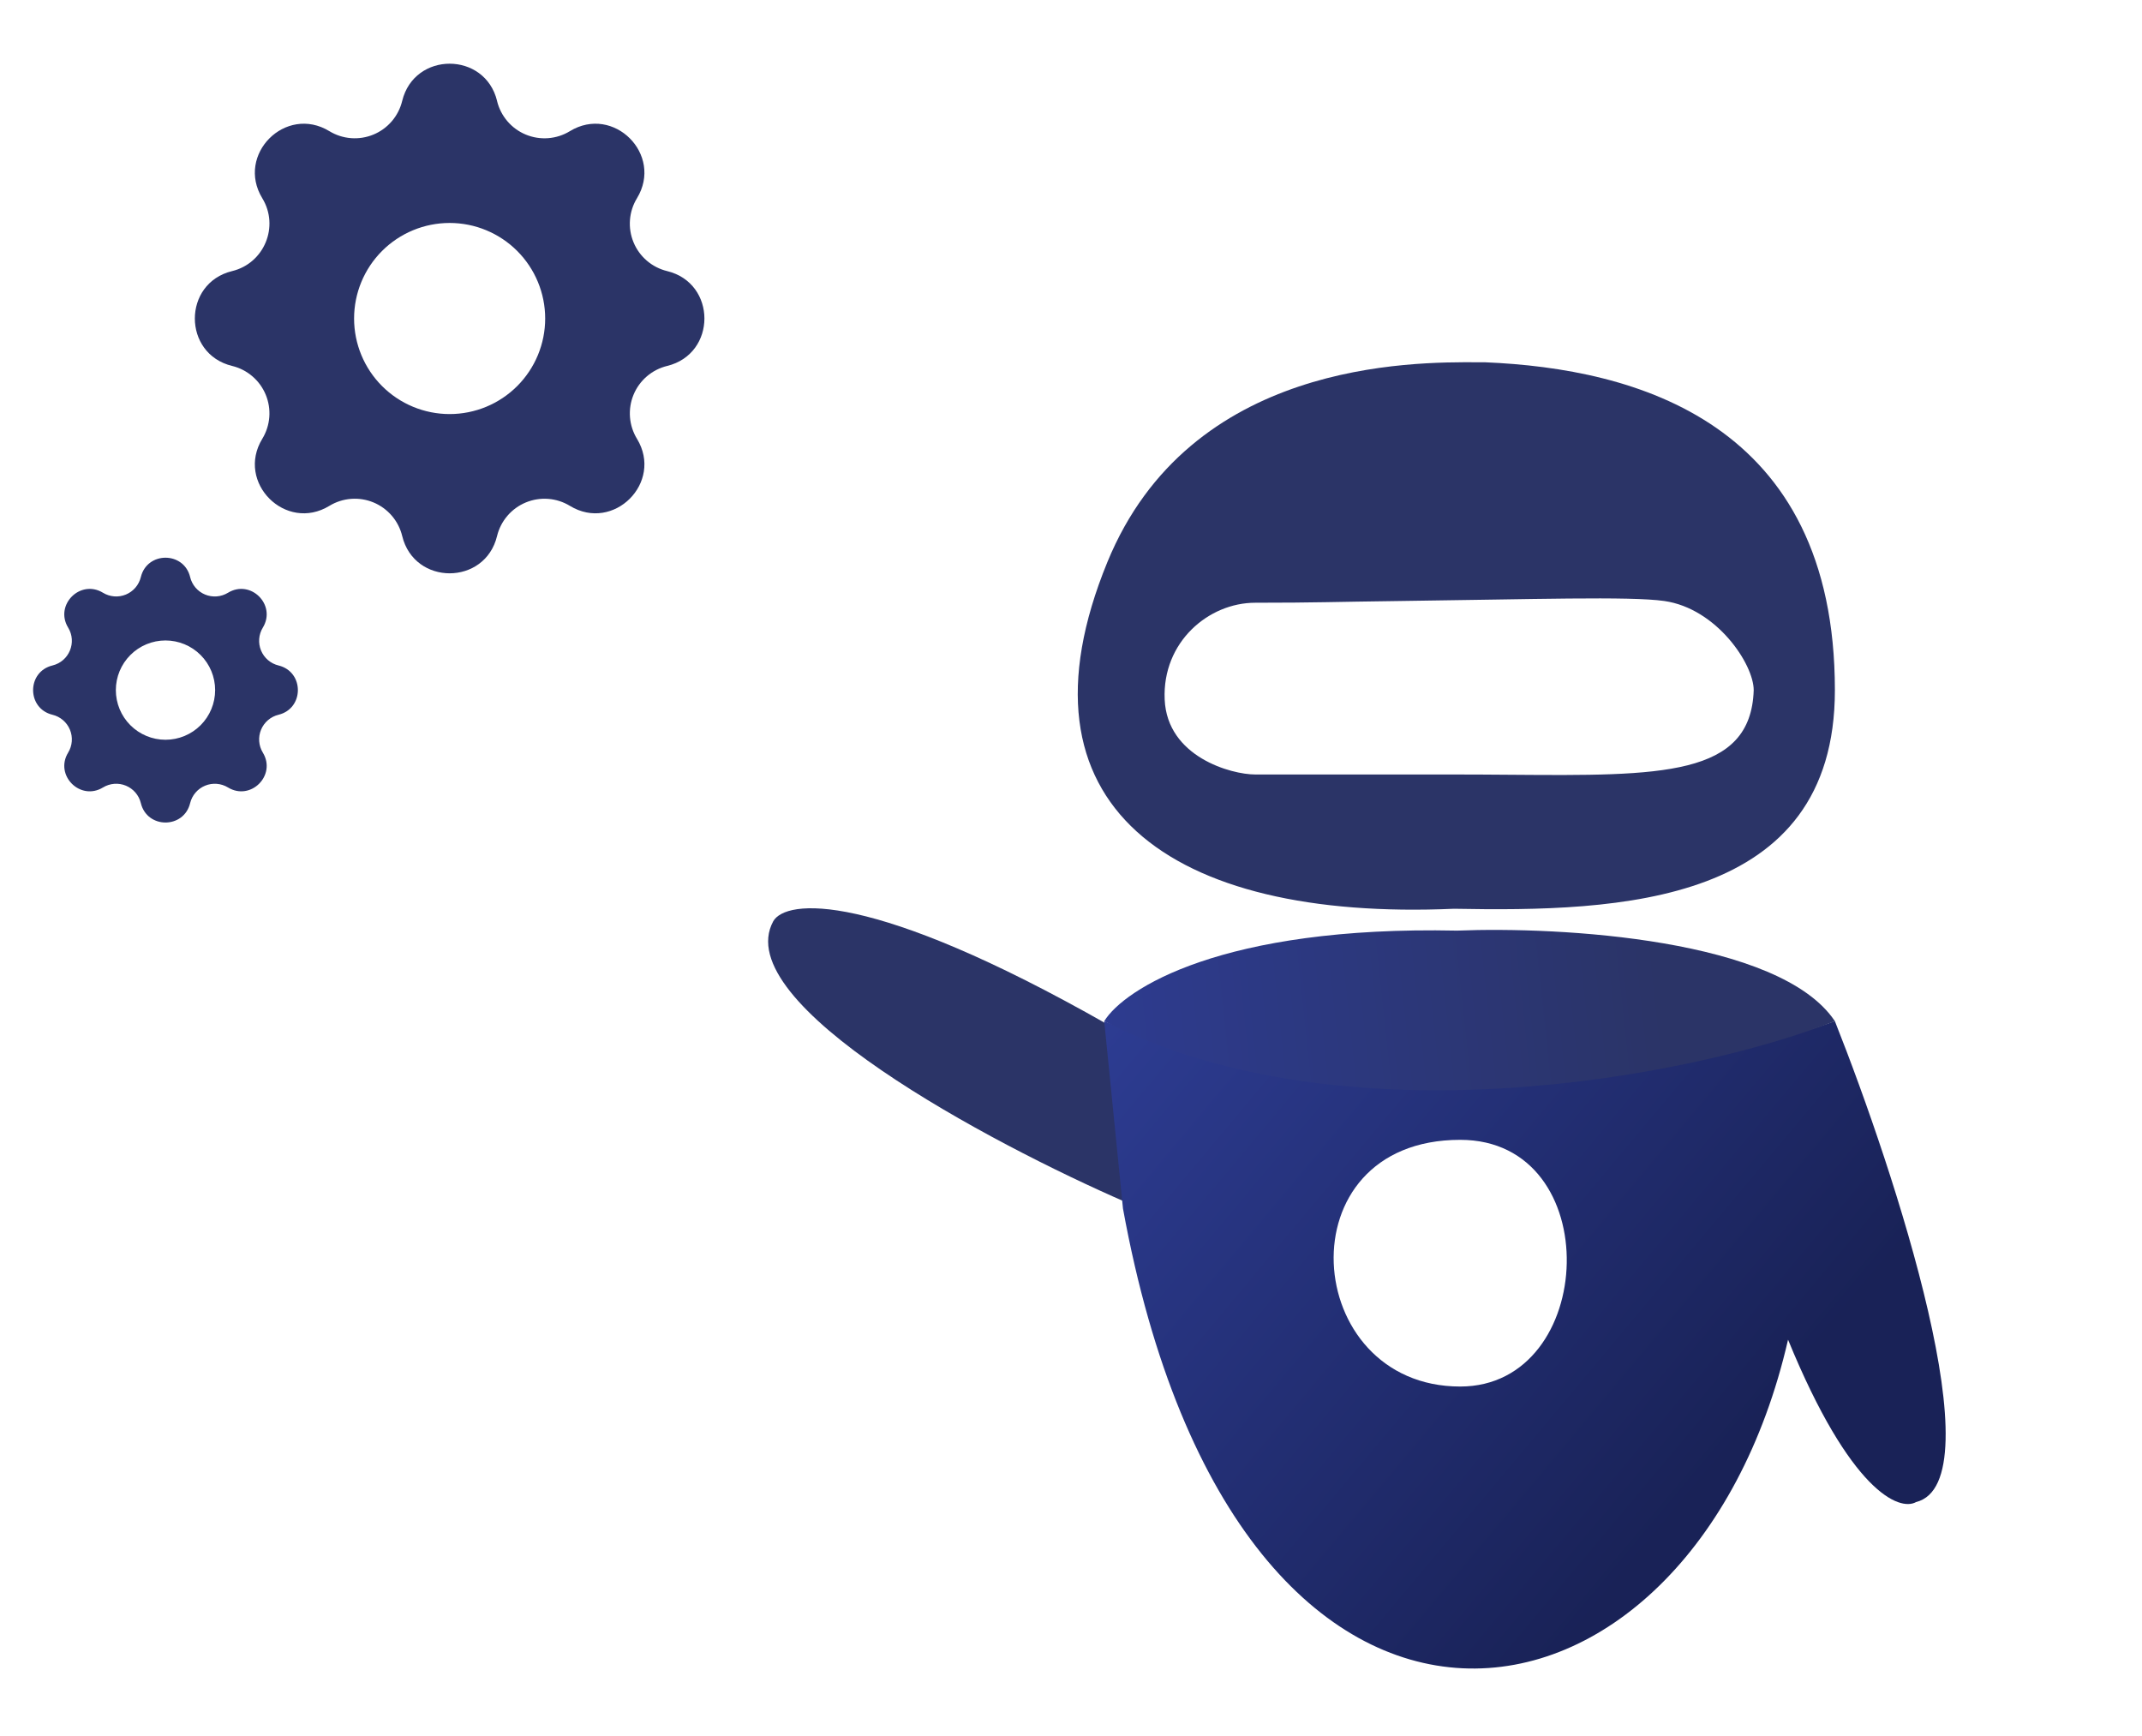 <svg width="343" height="278" viewBox="0 0 343 278" fill="none" xmlns="http://www.w3.org/2000/svg">
<path d="M180.322 192.51L177.322 164.01C139.322 142.41 125.822 144.01 123.822 147.51C116.622 160.71 158.489 183.01 180.322 192.51Z" fill="#2B3467"/>
<path fill-rule="evenodd" clip-rule="evenodd" d="M293.822 163.51C303.489 187.844 319.622 237.31 306.822 240.51C304.156 242.01 296.322 238.91 286.322 214.51C270.822 282.01 198.222 294.31 179.822 193.51L176.822 163.51C194.489 171.01 242.622 181.51 293.822 163.51ZM233.822 222.01C208.322 222.01 205.322 182.51 233.822 182.51C257.322 182.51 255.822 222.01 233.822 222.01Z" fill="url(#paint0_linear_2466_763)"/>
<path d="M293.822 163.51C285.022 150.31 249.822 148.344 233.322 149.01C195.722 148.21 179.989 158.344 176.822 163.51C215.222 183.11 271 172.5 293.822 163.51Z" fill="url(#paint1_linear_2466_763)"/>
<path fill-rule="evenodd" clip-rule="evenodd" d="M232.822 145.51C259.321 146.01 293.822 144.91 293.822 110.51C293.822 67.51 261.823 59.01 237.822 58.01C237.489 58.01 237.116 58.008 236.706 58.006C226.059 57.947 190.556 57.751 177.322 90.01C161.323 129.01 187.321 147.51 232.822 145.51ZM241.913 124.055C239.02 124.033 235.987 124.01 232.822 124.01H201C197.167 124.01 186.9 121.2 186.5 112C186.1 102.8 193.526 96.51 201 96.51C211.004 96.51 213.27 96.368 224.314 96.23C245.287 95.968 260.998 95.444 266.5 96.23C274.9 97.43 280.822 106.344 280.822 110.51C280.376 124.347 265.983 124.238 241.913 124.055Z" fill="#2B3467"/>
<path fill-rule="evenodd" clip-rule="evenodd" d="M79.599 16.167C77.661 8.211 66.339 8.211 64.401 16.167C64.112 17.363 63.544 18.473 62.745 19.407C61.945 20.342 60.936 21.075 59.8 21.546C58.664 22.017 57.432 22.214 56.206 22.119C54.98 22.024 53.793 21.642 52.742 21.002C45.745 16.738 37.738 24.745 42.002 31.742C44.756 36.261 42.313 42.157 37.172 43.406C29.211 45.339 29.211 56.666 37.172 58.594C38.368 58.884 39.478 59.452 40.413 60.252C41.348 61.052 42.08 62.061 42.551 63.198C43.022 64.335 43.218 65.567 43.122 66.794C43.026 68.02 42.643 69.207 42.002 70.258C37.738 77.255 45.745 85.262 52.742 80.998C53.793 80.357 54.979 79.973 56.206 79.878C57.433 79.782 58.665 79.978 59.802 80.449C60.938 80.919 61.948 81.652 62.748 82.587C63.548 83.522 64.116 84.632 64.406 85.828C66.339 93.789 77.666 93.789 79.594 85.828C79.885 84.633 80.453 83.523 81.253 82.589C82.054 81.655 83.063 80.923 84.2 80.452C85.336 79.981 86.567 79.786 87.794 79.88C89.02 79.975 90.207 80.358 91.257 80.998C98.255 85.262 106.262 77.255 101.998 70.258C101.358 69.207 100.975 68.02 100.88 66.794C100.786 65.568 100.981 64.336 101.452 63.2C101.922 62.063 102.655 61.054 103.589 60.253C104.523 59.453 105.633 58.885 106.828 58.594C114.789 56.661 114.789 45.334 106.828 43.406C105.632 43.116 104.521 42.548 103.587 41.748C102.652 40.948 101.919 39.938 101.449 38.802C100.978 37.665 100.782 36.433 100.878 35.206C100.973 33.98 101.357 32.793 101.998 31.742C106.262 24.745 98.255 16.738 91.257 21.002C90.207 21.643 89.02 22.027 87.794 22.122C86.567 22.218 85.335 22.022 84.198 21.551C83.061 21.081 82.052 20.348 81.252 19.413C80.451 18.478 79.883 17.368 79.594 16.172L79.599 16.167ZM72 66.3C76.058 66.3 79.949 64.688 82.819 61.819C85.688 58.949 87.3 55.058 87.3 51C87.3 46.942 85.688 43.05 82.819 40.181C79.949 37.312 76.058 35.7 72 35.7C67.942 35.7 64.05 37.312 61.181 40.181C58.312 43.05 56.7 46.942 56.7 51C56.7 55.058 58.312 58.949 61.181 61.819C64.05 64.688 67.942 66.3 72 66.3Z" fill="#2B3467"/>
<path fill-rule="evenodd" clip-rule="evenodd" d="M30.449 92.4C29.442 88.266 23.559 88.266 22.552 92.4C22.401 93.022 22.106 93.599 21.691 94.084C21.276 94.57 20.751 94.951 20.161 95.196C19.57 95.441 18.931 95.543 18.293 95.493C17.656 95.444 17.04 95.245 16.494 94.913C12.858 92.697 8.697 96.858 10.913 100.494C12.344 102.842 11.075 105.905 8.403 106.554C4.267 107.559 4.267 113.444 8.403 114.446C9.025 114.596 9.602 114.892 10.087 115.307C10.573 115.723 10.954 116.248 11.198 116.838C11.443 117.429 11.545 118.069 11.495 118.707C11.445 119.344 11.246 119.961 10.913 120.506C8.697 124.142 12.858 128.303 16.494 126.087C17.04 125.754 17.656 125.555 18.294 125.505C18.931 125.456 19.571 125.557 20.162 125.802C20.753 126.046 21.277 126.427 21.693 126.913C22.109 127.399 22.404 127.976 22.554 128.597C23.559 132.734 29.444 132.734 30.446 128.597C30.597 127.976 30.892 127.399 31.308 126.914C31.724 126.428 32.249 126.048 32.839 125.804C33.43 125.559 34.07 125.457 34.707 125.507C35.344 125.556 35.961 125.755 36.507 126.087C40.142 128.303 44.303 124.142 42.087 120.506C41.755 119.961 41.556 119.344 41.507 118.707C41.457 118.069 41.559 117.43 41.804 116.839C42.048 116.249 42.428 115.724 42.914 115.308C43.399 114.892 43.976 114.597 44.597 114.446C48.734 113.442 48.734 107.556 44.597 106.554C43.976 106.404 43.399 106.109 42.913 105.693C42.427 105.277 42.047 104.752 41.802 104.162C41.557 103.571 41.456 102.931 41.505 102.293C41.555 101.656 41.754 101.039 42.087 100.494C44.303 96.858 40.142 92.697 36.507 94.913C35.961 95.246 35.344 95.445 34.707 95.495C34.069 95.544 33.429 95.443 32.838 95.198C32.248 94.954 31.723 94.573 31.307 94.087C30.892 93.602 30.596 93.025 30.446 92.403L30.449 92.4ZM26.5 118.45C28.609 118.45 30.631 117.612 32.122 116.122C33.612 114.631 34.45 112.609 34.45 110.5C34.45 108.392 33.612 106.369 32.122 104.879C30.631 103.388 28.609 102.55 26.5 102.55C24.392 102.55 22.369 103.388 20.879 104.879C19.388 106.369 18.55 108.392 18.55 110.5C18.55 112.609 19.388 114.631 20.879 116.122C22.369 117.612 24.392 118.45 26.5 118.45Z" fill="#2B3467"/>
<defs>
<linearGradient id="paint0_linear_2466_763" x1="269.5" y1="241.5" x2="177" y2="164" gradientUnits="userSpaceOnUse">
<stop stop-color="#192257"/>
<stop offset="1" stop-color="#2D3C92"/>
</linearGradient>
<linearGradient id="paint1_linear_2466_763" x1="177" y1="164" x2="265.5" y2="154.5" gradientUnits="userSpaceOnUse">
<stop stop-color="#2D3B8F"/>
<stop offset="1" stop-color="#2B3467"/>
</linearGradient>
</defs>
</svg>
